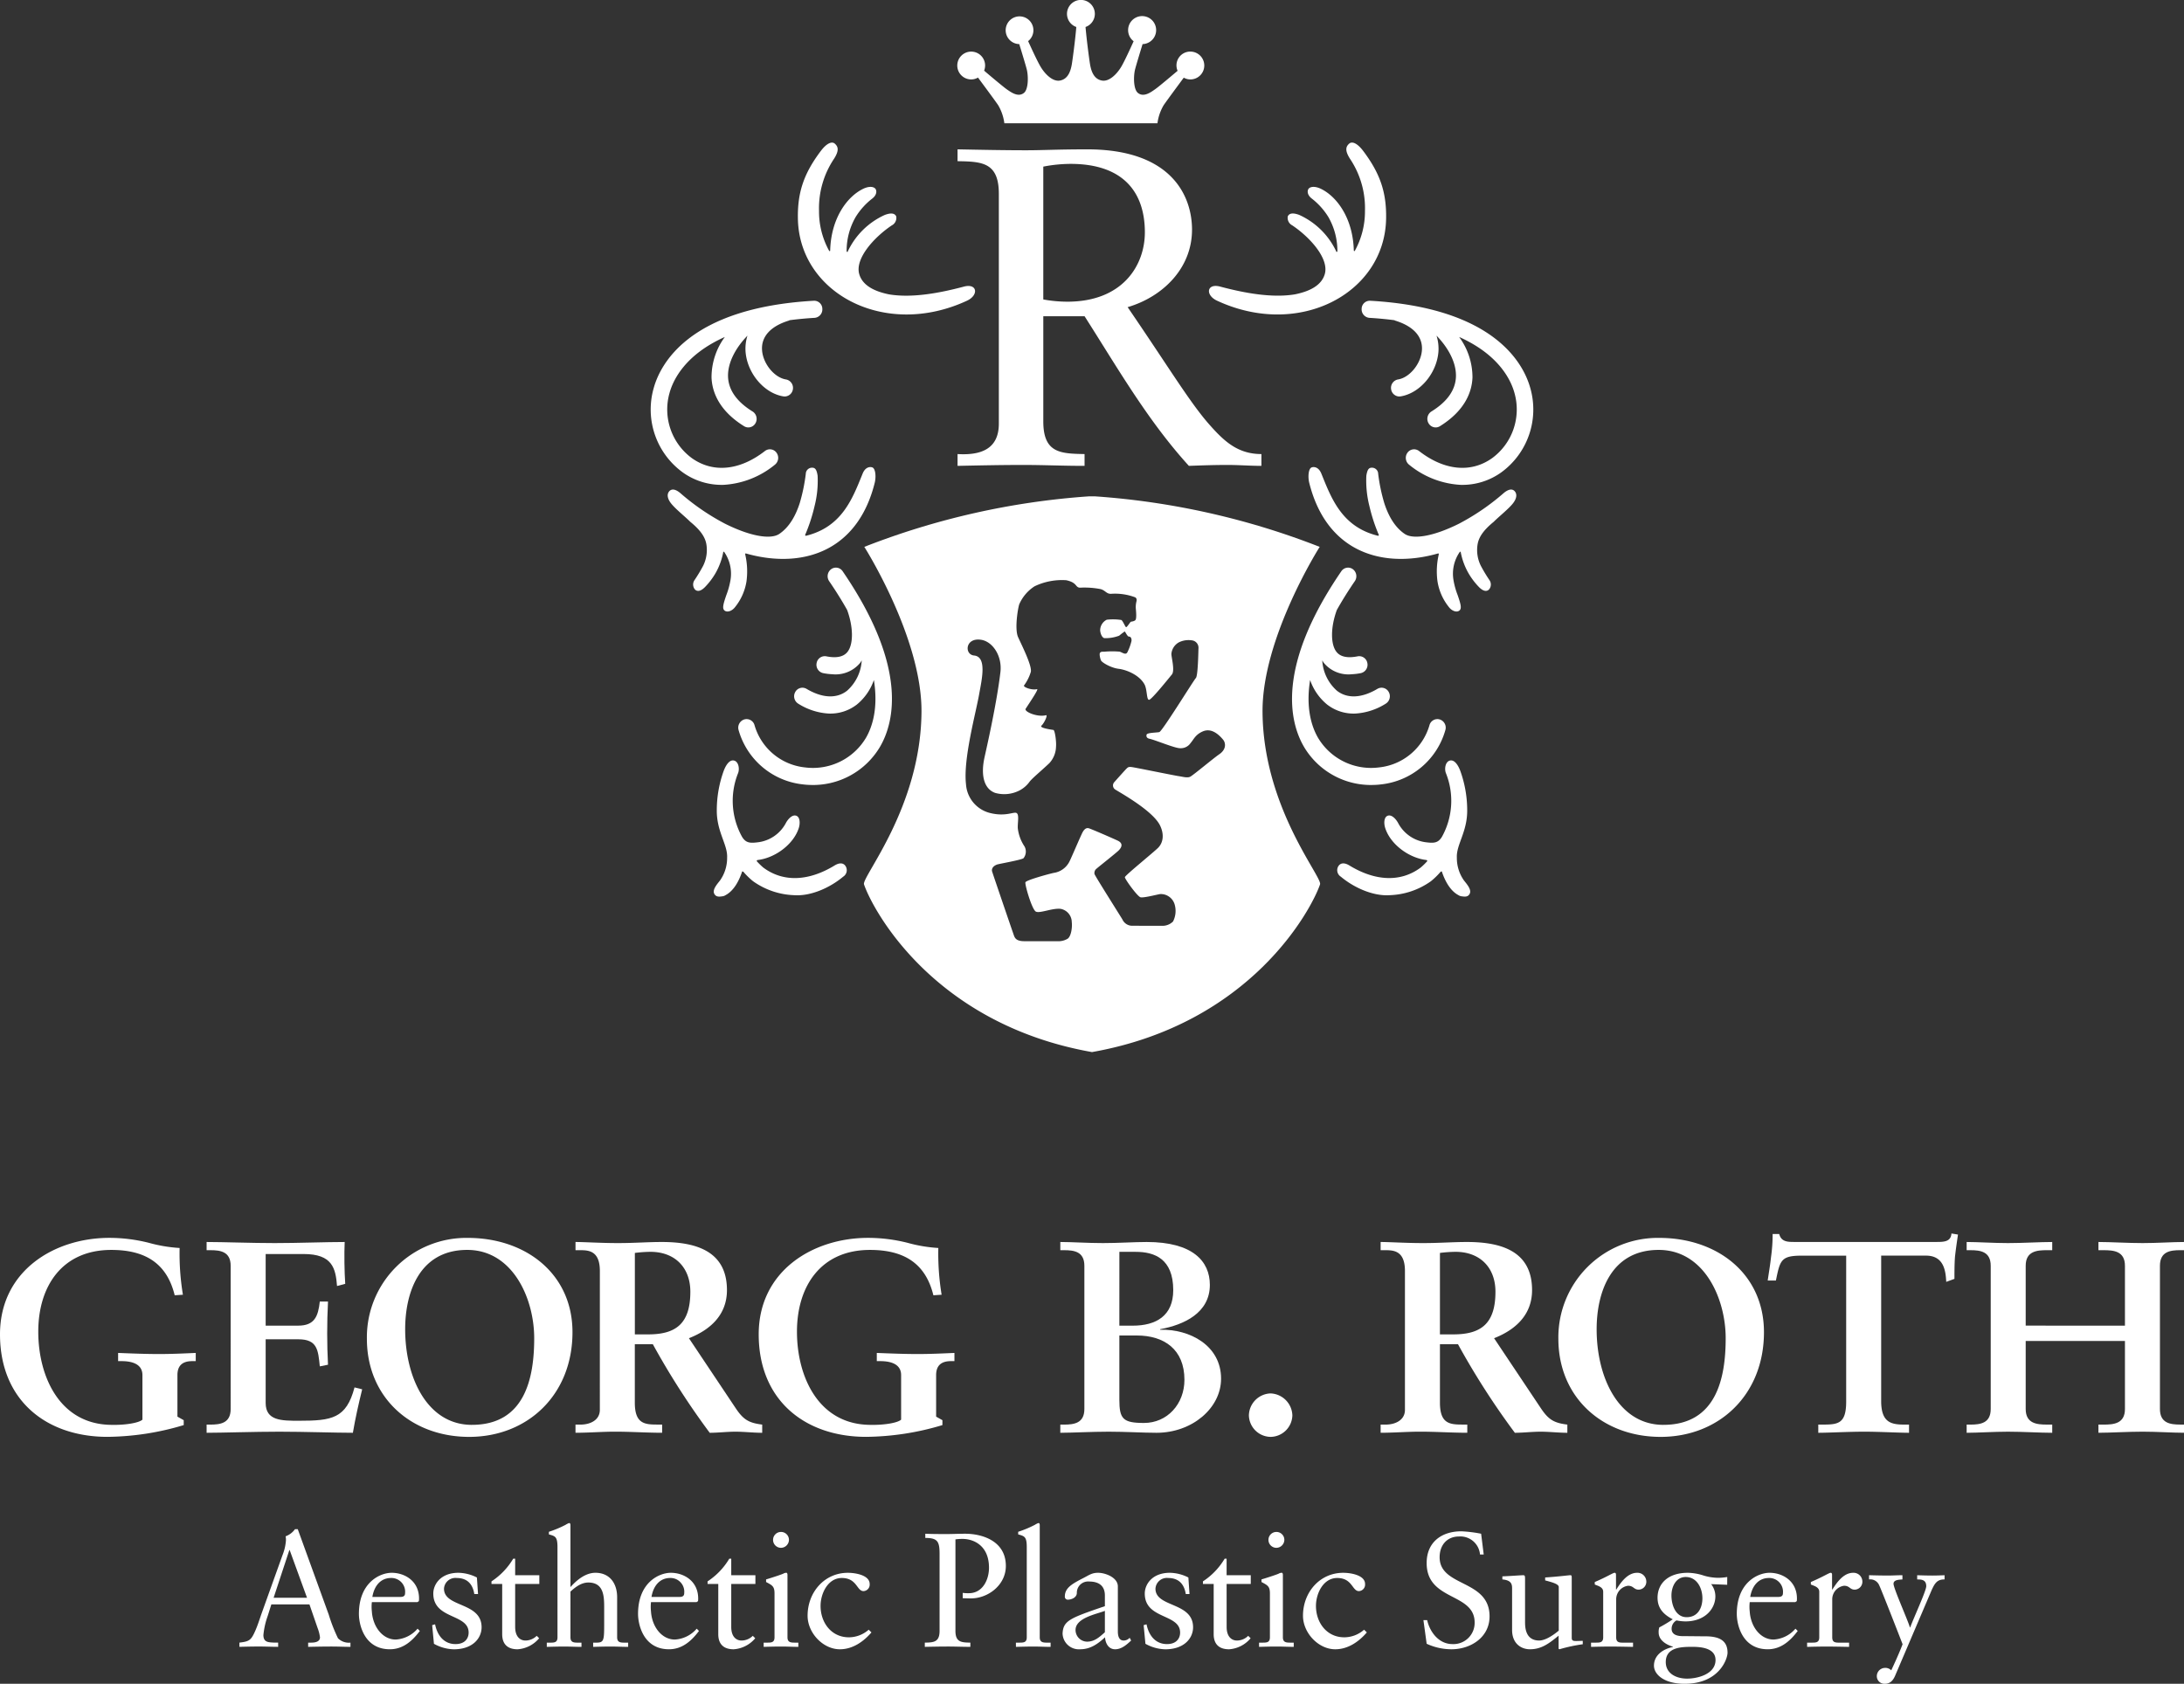 <svg xmlns="http://www.w3.org/2000/svg" width="488.23" height="376.477" viewBox="0 0 488.23 376.477"><rect x="0" y="0" width="488.23" height="376.477" fill="#333333" stroke="none"/><g id="Gruppe_41" data-name="Gruppe 41" transform="translate(-125.755 -163.241)"><g id="Gruppe_35" data-name="Gruppe 35" transform="translate(125.755 439.041)"><path id="Pfad_75" data-name="Pfad 75" d="M164.808,370.957c-1.833-7.516-7.029-10.143-14.18-10.143-10.94,0-16.317,8.068-16.317,18.274,0,10.082,4.829,20.84,16.5,20.84,2.936.061,5.989-.429,6.784-1.163V388.8c0-2.505-2.383-3.119-4.643-3.119h-.794v-1.834c3.053.122,6.111.246,9.166.246,2.748,0,5.439-.124,8.189-.246v1.834h-.794c-2.142,0-3.3.979-3.3,3.119v9.29l1.406.792v1.1a60.764,60.764,0,0,1-17.053,2.626c-13.69,0-24.016-8.189-24.016-22.917,0-14.178,12.1-21.573,24.448-21.573a36.178,36.178,0,0,1,8.8,1.1,33.164,33.164,0,0,0,6.905,1.163,56.459,56.459,0,0,0,.736,10.451Z" transform="translate(-125.755 -357.146)" fill="#fff"></path><path id="Pfad_76" data-name="Pfad 76" d="M158.276,399.6h.855c2.2,0,4.523-.307,4.523-3.484V364.087c0-3.18-2.322-3.484-4.523-3.484h-.855V358.77c3.727,0,10.084.243,15.221.243s11.488-.243,15.645-.243c-.122,2.629-.064,6.662.122,9.351l-1.833.49c-.308-3.974-1.04-7.151-7.459-7.151h-8.494v16.013h7.273c3.667,0,4.461-2.079,4.829-5.381h1.833q-.185,3.579-.182,7.151,0,3.483.182,6.969l-1.833.366c-.368-3.667-.55-6.052-4.769-6.052h-7.333v14.239c0,3.974,3.543,3.974,7.456,3.974,7.335,0,10.572-.49,12.408-7.458l1.711.43c-.8,3.238-1.53,6.476-2.078,9.717-3.911,0-10.94-.246-16.44-.246s-12.773.246-16.259.246Z" transform="translate(-112.089 -356.875)" fill="#fff"></path><path id="Pfad_77" data-name="Pfad 77" d="M206.057,358.125c13.018,0,23.408,8.067,23.408,21.085,0,14.056-10.085,23.405-23.1,23.405-12.958,0-22.86-8.8-22.86-21.94A22.232,22.232,0,0,1,206.057,358.125Zm.917,41.8c11.856,0,13.934-10.451,13.934-19.373s-4.829-19.741-14.973-19.741c-10.694,0-13.873,9.533-13.873,17.724C192.062,389.476,197.074,399.928,206.974,399.928Z" transform="translate(-101.487 -357.146)" fill="#fff"></path><path id="Pfad_78" data-name="Pfad 78" d="M221.785,365.249c0-4.462-2.447-4.646-4.343-4.646h-1.1V358.77c1.956,0,5.745.243,9.471.243,3.67,0,6.6-.243,9.839-.243,7.7,0,14.545,2.076,14.545,10.757,0,5.5-3.666,8.862-8.5,10.757l10.451,15.645c1.714,2.565,2.936,3.3,5.928,3.667v1.833c-2.018,0-3.974-.246-5.988-.246-1.9,0-3.852.246-5.745.246a171.527,171.527,0,0,1-12.714-19.8h-4.029V394.7c0,4.707,2.2,4.891,5.009,4.891h1.1v1.833c-3.481,0-7.029-.246-10.51-.246-2.934,0-5.807.246-8.861.246V399.6h1.1c2.264,0,4.343-1.041,4.343-3.3Zm7.823,14.178h2.99c6.113,0,9.415-2.322,9.415-9.534,0-5.438-3.484-8.925-8.923-8.925a29.888,29.888,0,0,0-3.481.246Z" transform="translate(-87.687 -356.875)" fill="#fff"></path><path id="Pfad_79" data-name="Pfad 79" d="M284.229,370.957c-1.834-7.516-7.029-10.143-14.181-10.143-10.94,0-16.317,8.068-16.317,18.274,0,10.082,4.829,20.84,16.5,20.84,2.937.061,5.991-.429,6.784-1.163V388.8c0-2.505-2.383-3.119-4.644-3.119h-.792v-1.834c3.053.122,6.111.246,9.166.246,2.75,0,5.441-.124,8.189-.246v1.834h-.792c-2.142,0-3.3.979-3.3,3.119v9.29l1.406.792v1.1a60.779,60.779,0,0,1-17.051,2.626c-13.69,0-24.017-8.189-24.017-22.917,0-14.178,12.1-21.573,24.448-21.573a36.169,36.169,0,0,1,8.8,1.1,33.13,33.13,0,0,0,6.907,1.163,56.565,56.565,0,0,0,.734,10.451Z" transform="translate(-75.572 -357.146)" fill="#fff"></path><path id="Pfad_80" data-name="Pfad 80" d="M292.653,399.6h.855c2.2,0,4.523-.307,4.523-3.484V364.087c0-3.18-2.322-3.484-4.523-3.484h-.855V358.77c2.691,0,6.113.243,9.534.243,3.484,0,6.965-.243,9.778-.243,10.268,0,14.117,4.278,14.117,9.6,0,6.232-5.745,8.923-11.122,9.9v.122c6.661-.183,13.63,3.543,13.63,10.937,0,6.6-6.479,12.1-14.424,12.1-3.059,0-6.907-.246-10.7-.246s-8.189.246-10.818.246Zm13.2-22.123h3c5.2,0,9.044-2.2,9.044-7.946,0-7.029-4.217-8.558-8.372-8.558h-3.667Zm0,16.561c0,4.276.794,5.194,5.5,5.194,5.2,0,9.047-4.217,9.047-9.656,0-6.783-4.523-9.9-10.635-9.9h-3.911Z" transform="translate(-55.621 -356.875)" fill="#fff"></path><path id="Pfad_81" data-name="Pfad 81" d="M327.163,392.326a4.917,4.917,0,0,1-4.827-4.826,5.016,5.016,0,0,1,4.827-4.891,5.073,5.073,0,0,1,4.891,4.891A4.933,4.933,0,0,1,327.163,392.326Z" transform="translate(-43.147 -346.858)" fill="#fff"></path><path id="Pfad_82" data-name="Pfad 82" d="M348.507,365.249c0-4.462-2.441-4.646-4.336-4.646h-1.1V358.77c1.956,0,5.745.243,9.471.243,3.67,0,6.6-.243,9.841-.243,7.7,0,14.543,2.076,14.543,10.757,0,5.5-3.666,8.862-8.494,10.757l10.451,15.645c1.713,2.565,2.934,3.3,5.928,3.667v1.833c-2.017,0-3.972-.246-5.989-.246-1.9,0-3.852.246-5.745.246a171.71,171.71,0,0,1-12.712-19.8h-4.033V394.7c0,4.707,2.2,4.891,5.012,4.891h1.1v1.833c-3.481,0-7.029-.246-10.51-.246-2.936,0-5.806.246-8.862.246V399.6h1.1c2.261,0,4.336-1.041,4.336-3.3Zm7.824,14.178h2.994c6.113,0,9.415-2.322,9.415-9.534,0-5.438-3.485-8.925-8.925-8.925a30.057,30.057,0,0,0-3.484.246Z" transform="translate(-34.434 -356.875)" fill="#fff"></path><path id="Pfad_83" data-name="Pfad 83" d="M393.6,358.125c13.018,0,23.408,8.067,23.408,21.085,0,14.056-10.085,23.405-23.1,23.405-12.96,0-22.86-8.8-22.86-21.94A22.231,22.231,0,0,1,393.6,358.125Zm.916,41.8c11.857,0,13.935-10.451,13.935-19.373s-4.829-19.741-14.973-19.741c-10.7,0-13.873,9.533-13.873,17.724C379.6,389.476,384.615,399.928,394.516,399.928Z" transform="translate(-22.677 -357.146)" fill="#fff"></path><path id="Pfad_84" data-name="Pfad 84" d="M411.518,362.387c-4.584,0-4.769,1.1-5.685,5.562H404c.244-1.711.55-3.423.736-5.2a36.721,36.721,0,0,0,.365-5.2h1.469c.487,1.836,2.014,1.774,3.666,1.774h31.535c1.649,0,3.177-.061,3.3-1.895l1.464.243c-.244,1.652-.486,3.3-.67,4.952-.122,1.65-.122,3.3-.122,4.95l-1.834.673c-.122-2.261-.427-5.867-4.525-5.867h-10.02V394.9c0,4.7,2.137,5.256,5.074,5.256h1.156v1.833c-2.382,0-6.659-.246-9.96-.246-3.666,0-7.945.246-10.328.246v-1.833h1.162c3.36,0,5.074-.307,5.074-5.136V362.387Z" transform="translate(-8.831 -357.436)" fill="#fff"></path><path id="Pfad_85" data-name="Pfad 85" d="M448.513,396.112c0,3.3,2.569,3.484,4.769,3.484h1.162v1.833c-2.69,0-6.6-.246-9.9-.246-3.117,0-6.784.246-9.23.246V399.6h.854c2.2,0,4.525-.307,4.525-3.484V364.087c0-3.18-2.322-3.484-4.525-3.484h-.854V358.77c2.446,0,6.113.243,9.23.243,3.3,0,7.211-.243,9.9-.243V360.6h-1.162c-2.2,0-4.769.183-4.769,3.484v13.386H470.7V364.087c0-3.3-2.565-3.484-4.765-3.484h-1.162V358.77c2.687,0,6.6.243,9.9.243,3.117,0,6.784-.243,9.229-.243V360.6h-.856c-2.2,0-4.523.3-4.523,3.484v32.025c0,3.177,2.322,3.484,4.523,3.484h.856v1.833c-2.444,0-6.111-.246-9.229-.246-3.3,0-7.213.246-9.9.246V399.6h1.162c2.2,0,4.765-.185,4.765-3.484V380.894H448.513Z" transform="translate(4.329 -356.875)" fill="#fff"></path></g><g id="Gruppe_36" data-name="Gruppe 36" transform="translate(179.279 503.775)"><path id="Pfad_86" data-name="Pfad 86" d="M183.406,423.08a36.634,36.634,0,0,0,2.066,5.289,3.422,3.422,0,0,0,2.789.98v.942c-1.376,0-2.789-.072-4.167-.072-1.775,0-3.515.036-5.29.072v-.942h.652c.908,0,1.994-.182,1.994-1.2a9.116,9.116,0,0,0-.543-2.1l-1.814-5.253H170.58l-.8,2.536a17.563,17.563,0,0,0-.979,4.313c0,1.7,1.2,1.63,2.464,1.7h.834v.942c-1.415,0-2.863-.072-4.276-.072-1.45,0-2.936.036-4.384.072v-.942c2.21-.254,2.609-.544,3.514-2.573.581-1.305,1.015-2.717,1.486-4.058l4.638-12.937a10.985,10.985,0,0,0,.761-3.261,3.832,3.832,0,0,0-.072-.942,4.488,4.488,0,0,0,2.1-1.595h.615Zm-12.318-3.769h7.463l-3.877-10.653H174.6Z" transform="translate(-163.442 -402.609)" fill="#fff"></path><path id="Pfad_87" data-name="Pfad 87" d="M185.146,417.405a9.142,9.142,0,0,0,0,2.1c.217,3.443,2.429,6.269,5.327,6.269a6.939,6.939,0,0,0,4.89-2.429l.507.508c-1.667,2.21-3.732,4.095-6.7,4.095-5.762,0-6.921-5.58-6.921-7.9,0-7.1,4.783-9.2,7.318-9.2,2.936,0,6.089,1.846,6.124,5.689a4.029,4.029,0,0,1-.036.652l-.328.216Zm6.412-1.16c.906,0,1.016-.47,1.016-.9a3.072,3.072,0,0,0-3.153-3.335c-2.21,0-3.732,1.632-4.165,4.238Z" transform="translate(-155.54 -399.725)" fill="#fff"></path><path id="Pfad_88" data-name="Pfad 88" d="M194.433,422.37c.47,2.392,1.919,4.42,4.565,4.42,2.137,0,2.934-1.305,2.934-2.572,0-4.276-7.9-2.9-7.9-8.733,0-2.028,1.632-4.637,5.618-4.637a9.518,9.518,0,0,1,4.13,1.051l.253,3.7H203.2c-.364-2.284-1.632-3.587-3.951-3.587a2.548,2.548,0,0,0-2.826,2.392c0,4.239,8.406,2.934,8.406,8.624,0,2.392-1.92,4.928-6.232,4.928a9.545,9.545,0,0,1-4.42-1.233l-.4-4.167Z" transform="translate(-150.693 -399.725)" fill="#fff"></path><path id="Pfad_89" data-name="Pfad 89" d="M208.409,423.883c0,2.392,1.3,3.044,2.282,3.044a3.594,3.594,0,0,0,2.536-1.052l.544.544a6.9,6.9,0,0,1-4.82,2.466c-2.319,0-3.441-1.233-3.441-3.37V414.279h-2.392V413.7a15.584,15.584,0,0,0,4.856-5.072h.435v3.7h5.4v1.956h-5.4Z" transform="translate(-146.769 -400.658)" fill="#fff"></path><path id="Pfad_90" data-name="Pfad 90" d="M214.211,408.377c0-2.355-.543-2.427-1.92-2.826v-.579a23.466,23.466,0,0,0,3.732-1.558,3.679,3.679,0,0,1,.8-.4c.217,0,.29.216.29.506v13.806c.327-.29,2.646-3.188,5.58-3.188,3.153,0,4.856,2.318,4.856,5.471v8.95c0,1.2.8,1.2,1.811,1.2h.652v.942c-1.267,0-2.537-.072-3.911-.072-1.305,0-2.609.036-3.914.072v-.942h.652c1.7,0,1.812-.4,1.812-3.95v-4.094c0-2.646-.254-5.4-3.552-5.4-1.7,0-3.153,1.267-3.985,2.028V428.56c0,1.2.8,1.2,1.812,1.2h.652v.942c-1.268,0-2.537-.072-3.84-.072s-2.609.036-3.914.072v-.942h.653c1.014,0,1.738,0,1.738-1.2Z" transform="translate(-143.113 -403.016)" fill="#fff"></path><path id="Pfad_91" data-name="Pfad 91" d="M229.083,417.405a9.138,9.138,0,0,0,0,2.1c.217,3.443,2.429,6.269,5.327,6.269a6.939,6.939,0,0,0,4.89-2.429l.508.508c-1.667,2.21-3.732,4.095-6.7,4.095-5.762,0-6.921-5.58-6.921-7.9,0-7.1,4.783-9.2,7.318-9.2,2.937,0,6.088,1.846,6.125,5.689a3.878,3.878,0,0,1-.037.652l-.327.216Zm6.414-1.16c.9,0,1.015-.47,1.015-.9a3.072,3.072,0,0,0-3.153-3.335c-2.211,0-3.732,1.632-4.167,4.238Z" transform="translate(-137.076 -399.725)" fill="#fff"></path><path id="Pfad_92" data-name="Pfad 92" d="M242.422,423.883c0,2.392,1.3,3.044,2.281,3.044a3.589,3.589,0,0,0,2.536-1.052l.544.544a6.892,6.892,0,0,1-4.819,2.466c-2.319,0-3.441-1.233-3.441-3.37V414.279H237.13V413.7a15.584,15.584,0,0,0,4.856-5.072h.436v3.7h5.4v1.956h-5.4Z" transform="translate(-132.477 -400.658)" fill="#fff"></path><path id="Pfad_93" data-name="Pfad 93" d="M245.958,429.167h.689c1.016,0,1.738,0,1.738-1.2v-9.819c0-1.595-.543-1.811-1.883-2.537v-.579c1.7-.508,3.732-1.2,3.877-1.305a1.273,1.273,0,0,1,.653-.18c.18,0,.251.216.251.507v13.914c0,1.2.8,1.2,1.814,1.2h.615v.942c-1.233,0-2.5-.072-3.8-.072s-2.609.036-3.951.072Zm3.877-21.2a1.775,1.775,0,1,1,0-3.551,1.772,1.772,0,0,1,1.777,1.74A1.81,1.81,0,0,1,249.835,407.969Z" transform="translate(-128.767 -402.427)" fill="#fff"></path><path id="Pfad_94" data-name="Pfad 94" d="M267.149,424.181c-1.775,2.065-4.2,3.769-7.064,3.769-3.769,0-7.212-3.66-7.212-7.5,0-5.253,3.769-9.6,8.987-9.6,1.846,0,4.891.579,4.891,2.5a1.454,1.454,0,0,1-1.378,1.595c-1.521,0-1.449-2.934-4.854-2.934-3.116,0-4.746,3.478-4.746,6.233,0,3.731,2.39,7.029,6.34,7.029a6.72,6.72,0,0,0,4.421-1.7Z" transform="translate(-125.861 -399.725)" fill="#fff"></path><path id="Pfad_95" data-name="Pfad 95" d="M271.43,404.7c1.629.072,3.261.072,4.89.072,1.233,0,2.5-.072,4.022-.072,3.732,0,9.1,1.558,9.1,7.209,0,4.278-3.987,7.249-7.791,7.249-.726,0-1.305-.035-1.849-.035v-1.2a8.8,8.8,0,0,0,1.378.072c3.117,0,4.494-3.08,4.494-5.689,0-5.038-3.514-6.449-5.907-6.449a10.317,10.317,0,0,0-1.594.108V426.44c0,2.537,1.378,2.572,3.333,2.609v.942c-1.775,0-3.333-.072-4.928-.072-1.74,0-3.441.036-5.253.072v-.942c1.92-.037,3.3-.072,3.3-2.609V409.191c0-2.789-.472-3.551-3.188-3.551Z" transform="translate(-118.109 -402.309)" fill="#fff"></path><path id="Pfad_96" data-name="Pfad 96" d="M285.662,429.756h.687c1.015,0,1.74,0,1.74-1.2V408.377c0-2.355-.544-2.427-1.92-2.826v-.579a23.41,23.41,0,0,0,3.732-1.558,3.715,3.715,0,0,1,.8-.4c.219,0,.291.216.291.506V428.56c0,1.2.8,1.2,1.812,1.2h.616v.942c-1.234,0-2.5-.072-3.8-.072s-2.609.036-3.95.072Z" transform="translate(-112.082 -403.016)" fill="#fff"></path><path id="Pfad_97" data-name="Pfad 97" d="M308.336,425.993c-1.013.943-2.136,1.957-3.587,1.957-1.484,0-2.174-1.378-2.247-2.681-1.7,1.558-3.332,2.681-5.579,2.681a3.647,3.647,0,0,1-3.914-3.515c.146-2.9,1.632-3.443,9.457-6.123v-2.392c0-2.031-1.194-3.117-3.514-3.117a2.515,2.515,0,0,0-2.755,2.538c0,1.014-1.159,1.52-2.028,1.52a.652.652,0,0,1-.652-.724c0-1.919,1.63-2.826,4.165-4.13,1.27-.652,1.885-1.159,3.262-1.159,1.629,0,4.42,1.051,4.42,3.042v10.038c0,1.486.507,2.065,1.3,2.065a1.8,1.8,0,0,0,1.342-.616Zm-5.87-6.631c-1.848.726-6.559,1.558-6.559,4.276a2.613,2.613,0,0,0,2.573,2.608c1.7,0,2.791-1.05,3.985-2.1Z" transform="translate(-108.995 -399.725)" fill="#fff"></path><path id="Pfad_98" data-name="Pfad 98" d="M306.42,422.37c.471,2.392,1.919,4.42,4.565,4.42,2.139,0,2.936-1.305,2.936-2.572,0-4.276-7.9-2.9-7.9-8.733,0-2.028,1.632-4.637,5.617-4.637a9.519,9.519,0,0,1,4.131,1.051l.254,3.7h-.835c-.361-2.284-1.63-3.587-3.95-3.587a2.549,2.549,0,0,0-2.826,2.392c0,4.239,8.408,2.934,8.408,8.624,0,2.392-1.92,4.928-6.233,4.928a9.539,9.539,0,0,1-4.418-1.233l-.4-4.167Z" transform="translate(-103.633 -399.725)" fill="#fff"></path><path id="Pfad_99" data-name="Pfad 99" d="M320.4,423.883c0,2.392,1.3,3.044,2.282,3.044a3.6,3.6,0,0,0,2.537-1.052l.543.544a6.892,6.892,0,0,1-4.817,2.466c-2.319,0-3.443-1.233-3.443-3.37V414.279H315.1V413.7a15.543,15.543,0,0,0,4.857-5.072h.436v3.7h5.4v1.956h-5.4Z" transform="translate(-99.71 -400.658)" fill="#fff"></path><path id="Pfad_100" data-name="Pfad 100" d="M323.935,429.167h.689c1.015,0,1.738,0,1.738-1.2v-9.819c0-1.595-.543-1.811-1.883-2.537v-.579c1.7-.508,3.731-1.2,3.876-1.305a1.281,1.281,0,0,1,.655-.18c.18,0,.251.216.251.507v13.914c0,1.2.8,1.2,1.812,1.2h.615v.942c-1.231,0-2.5-.072-3.8-.072s-2.61.036-3.951.072Zm3.876-21.2a1.775,1.775,0,1,1,0-3.551,1.773,1.773,0,0,1,1.778,1.74A1.811,1.811,0,0,1,327.811,407.969Z" transform="translate(-95.999 -402.427)" fill="#fff"></path><path id="Pfad_101" data-name="Pfad 101" d="M345.123,424.181c-1.775,2.065-4.2,3.769-7.064,3.769-3.768,0-7.209-3.66-7.209-7.5,0-5.253,3.766-9.6,8.984-9.6,1.849,0,4.893.579,4.893,2.5a1.455,1.455,0,0,1-1.379,1.595c-1.52,0-1.447-2.934-4.854-2.934-3.115,0-4.745,3.478-4.745,6.233,0,3.731,2.39,7.029,6.34,7.029a6.717,6.717,0,0,0,4.42-1.7Z" transform="translate(-93.093 -399.725)" fill="#fff"></path><path id="Pfad_102" data-name="Pfad 102" d="M349.807,424.172h.834c.616,2.718,2.644,5.363,5.651,5.363a4.742,4.742,0,0,0,4.965-4.819c0-6.739-10.727-4.746-10.727-13.3,0-4.674,3.335-7.1,7.756-7.1a30.08,30.08,0,0,1,4.42.544l.579,4.638h-.832a4.4,4.4,0,0,0-4.674-4.022c-2.755,0-4.35,1.993-4.35,4.637,0,6.74,11.163,4.893,11.163,13.227,0,4.709-4.242,7.355-8.516,7.355a13.3,13.3,0,0,1-5.546-1.233Z" transform="translate(-85.127 -402.47)" fill="#fff"></path><path id="Pfad_103" data-name="Pfad 103" d="M377.741,425.253c0,.652.4.687,1.015.687.436,0,.98-.036,1.449-.036v.761a36.835,36.835,0,0,0-5.218,1.123l-.18-.109v-2.936c-2.174,1.775-3.842,3.045-6.414,3.045-1.956,0-3.985-1.27-3.985-4.312V414.2c0-.942-.145-1.848-2.176-2.028v-.69c1.307-.036,4.205-.253,4.674-.253.4,0,.4.253.4,1.052v9.348c0,1.086,0,4.2,3.153,4.2,1.233,0,2.86-.942,4.383-2.211v-9.746c0-.726-1.738-1.123-3.042-1.486v-.652c3.259-.217,5.289-.508,5.652-.508.288,0,.288.253.288.653Z" transform="translate(-79.906 -399.564)" fill="#fff"></path><path id="Pfad_104" data-name="Pfad 104" d="M376.191,426.465h.977c1.015,0,1.738,0,1.738-1.2V415.086c0-1.123-1.339-1.339-1.883-1.629v-.544c2.647-1.123,4.094-2.065,4.423-2.065.216,0,.324.108.324.472v3.261h.075c.9-1.414,2.427-3.732,4.637-3.732a1.976,1.976,0,0,1,2.065,1.919,1.759,1.759,0,0,1-1.7,1.849c-1.123,0-1.123-.869-2.39-.869a3.06,3.06,0,0,0-2.647,3.007v8.516c0,1.2.727,1.2,1.74,1.2h2.031v.942c-1.993-.037-3.515-.072-5.073-.072-1.484,0-3.008.036-4.312.072Z" transform="translate(-74.04 -399.725)" fill="#fff"></path><path id="Pfad_105" data-name="Pfad 105" d="M402.467,413.528l-3.586-.145a4.456,4.456,0,0,1,.943,2.754c0,2.646-2.211,5.581-6.7,5.581a10.711,10.711,0,0,1-1.991-.219,2.117,2.117,0,0,0-1.088,1.848c0,.544.145,1.667,2.535,1.667,1.775,0,3.553.037,5,.037,3.115,0,4.965.942,4.965,3.66,0,1.412-1.886,6.956-9.6,6.956-4.6,0-6.848-2.1-6.848-4.058,0-2.319,2.03-3.734,4.241-4.168v-.072c-1.522-.433-3.19-1.486-3.19-3.151a3.1,3.1,0,0,1,.145-1.16,29.136,29.136,0,0,0,3.007-1.811c-2.028-1.051-3.4-2.427-3.4-4.82,0-3.151,2.319-5.579,6.774-5.579a12.237,12.237,0,0,1,3.19.507,11.6,11.6,0,0,0,3.515.616,12.267,12.267,0,0,0,2.1-.182Zm-7.717,13.878c-2.355,0-6.013,0-6.013,3.406,0,2.5,2.247,3.7,4.782,3.7,2.211,0,6.341-.943,6.341-4.168C399.859,427.7,396.669,427.406,394.749,427.406Zm-1.558-15.617c-2.208,0-3.187,2.21-3.187,4.131,0,2.1.906,4.854,3.406,4.854,2.463,0,3.515-2.03,3.515-4.238S395.729,411.79,393.191,411.79Z" transform="translate(-69.88 -399.725)" fill="#fff"></path><path id="Pfad_106" data-name="Pfad 106" d="M402.028,417.405a9.138,9.138,0,0,0,0,2.1c.219,3.443,2.43,6.269,5.329,6.269a6.939,6.939,0,0,0,4.89-2.429l.508.508c-1.667,2.21-3.734,4.095-6.7,4.095-5.762,0-6.921-5.58-6.921-7.9,0-7.1,4.785-9.2,7.32-9.2,2.936,0,6.089,1.846,6.125,5.689a3.878,3.878,0,0,1-.037.652l-.327.216Zm6.412-1.16c.908,0,1.015-.47,1.015-.9a3.071,3.071,0,0,0-3.15-3.335c-2.211,0-3.734,1.632-4.167,4.238Z" transform="translate(-64.401 -399.725)" fill="#fff"></path><path id="Pfad_107" data-name="Pfad 107" d="M410.2,426.465h.977c1.014,0,1.738,0,1.738-1.2V415.086c0-1.123-1.339-1.339-1.883-1.629v-.544c2.646-1.123,4.094-2.065,4.421-2.065.217,0,.325.108.325.472v3.261h.075c.9-1.414,2.427-3.732,4.637-3.732a1.975,1.975,0,0,1,2.064,1.919,1.757,1.757,0,0,1-1.7,1.849c-1.123,0-1.123-.869-2.392-.869a3.06,3.06,0,0,0-2.646,3.007v8.516c0,1.2.727,1.2,1.74,1.2h2.029v.942c-1.991-.037-3.514-.072-5.073-.072-1.484,0-3.007.036-4.31.072Z" transform="translate(-59.747 -399.725)" fill="#fff"></path><path id="Pfad_108" data-name="Pfad 108" d="M419.949,411.23c1.415.037,2.791.072,4.205.072,1.085,0,2.172-.072,3.259-.072v.943c-.687.071-1.991.036-1.991.977,0,1.015,3.259,8.261,3.658,9.747h.072c.763-2.1,3.586-8.188,3.586-9.2,0-1.521-1.159-1.521-2.028-1.521v-.943c1.123.037,2.284.072,3.407.072.9,0,1.811-.036,2.716-.072v.943c-1.7-.037-2.208.942-2.86,2.318l-8.19,19.2c-.544,1.268-1.268,1.812-2.319,1.812a1.7,1.7,0,0,1-1.775-1.738,1.854,1.854,0,0,1,1.738-1.814,1.833,1.833,0,0,1,1.487.544c1.775-3.768,2.535-5.833,2.535-5.833,0-.037-4.782-12.32-5.216-13.153a2.161,2.161,0,0,0-2.284-1.341Z" transform="translate(-55.652 -399.564)" fill="#fff"></path></g><g id="Gruppe_40" data-name="Gruppe 40" transform="translate(271.237 163.241)"><g id="Gruppe_37" data-name="Gruppe 37" transform="translate(47.641)"><path id="Pfad_109" data-name="Pfad 109" d="M295.646,224.071v23.506c0,7.105,3.852,7.2,9.224,7.307v2.639c-4.861,0-9.224-.206-13.685-.206-4.866,0-9.639.1-14.708.206v-2.639c5.069.3,9.23-1.014,9.23-6.792v-51.4c0-7.093-3.85-7.2-9.23-7.293v-2.646c5.581.109,10.449.206,15.411.206,3.551,0,7.1-.206,13.586-.206,19.156,0,23.419,10.745,23.419,17.949,0,8.615-6.49,15-14.393,17.335,9.223,13.476,14.079,21.6,18.452,26.456,3.245,3.653,6.277,6.39,11.454,6.39v2.639c-2.538,0-5.067-.206-7.6-.206-2.839,0-5.779.1-8.615.206-9.23-10.146-16.013-22.008-23.317-33.452ZM301.724,190a32.684,32.684,0,0,0-6.079.614v29.7a30.271,30.271,0,0,0,5.37.5c12.467,0,17.335-8.209,17.335-15.51C318.351,196.493,313.684,190,301.724,190Z" transform="translate(-255.541 -153.36)" fill="#fff"></path><path id="Pfad_110" data-name="Pfad 110" d="M328.544,174.775a3.077,3.077,0,0,0-2.857,4.3c-1.071.89-4.214,3.569-5.049,4.137-.971.685-2.565,1.846-3.835.794-1.025-.845-1-3.859-.6-5.339.294-1.116,1.217-4.143,1.653-5.562a3.133,3.133,0,1,0-2-.641c-.655,1.446-2.051,4.526-2.806,5.772-1.048,1.71-2.72,3.291-4.261,3.019-1.643-.283-2.369-1.743-2.69-3.712-.189-1.206-.73-5.2-.994-8.266a3.114,3.114,0,1,0-2.064,0c-.256,3.071-.8,7.06-.99,8.266-.324,1.97-1.054,3.43-2.686,3.712-1.535.271-3.221-1.309-4.258-3.019-.77-1.258-2.176-4.359-2.835-5.8a3.1,3.1,0,1,0-1.983.665c.439,1.419,1.359,4.445,1.653,5.562.4,1.48.432,4.494-.591,5.339-1.288,1.052-2.865-.109-3.856-.794-.811-.574-4.053-3.3-5.06-4.17a3.32,3.32,0,0,0,.219-1.16A3.11,3.11,0,1,0,279.547,181a3.006,3.006,0,0,0,1.518-.413c.848,1.15,3.61,4.86,4.518,6.184a10.7,10.7,0,0,1,1.375,4.033h34.223a10.658,10.658,0,0,1,1.382-4.033c.9-1.309,3.639-4.989,4.5-6.164a3,3,0,0,0,1.476.393,3.111,3.111,0,1,0,0-6.222Z" transform="translate(-255.558 -163.241)" fill="#fff"></path><path id="Pfad_111" data-name="Pfad 111" d="M350.851,289.538c-.1-16.588,12.776-36.859,12.776-36.859a169.668,169.668,0,0,0-50.105-11.288c-.22-.014-1.388-.014-1.6,0a169.525,169.525,0,0,0-50.091,11.288s12.873,20.271,12.781,36.859c-.129,21.383-13.418,36.951-12.853,38.6,1.929,5.655,15.445,31.153,50.826,37.474a.5.5,0,0,0,.151.026.445.445,0,0,0,.136-.026c35.385-6.321,48.9-31.819,50.837-37.474C364.266,326.489,350.969,310.921,350.851,289.538Zm-9.682,9.52c-1.271.865-5.488,4.408-6.4,4.964-.632.393-1.639.07-2.677-.084s-9.379-1.859-10.263-1.99c-.936-.16-1.068,0-1.437.369-.3.3-2.221,2.44-2.733,3.028a1.085,1.085,0,0,0,.193,1.541c.645.466,8.423,4.667,10.085,8.081,1.013,2.091.649,3.886-.4,4.964-.936.967-7.422,6.2-7.458,6.6s2.791,4.3,3.481,4.491,3.634-.594,4.415-.716a3.227,3.227,0,0,1,3.274,2.491,5.168,5.168,0,0,1-.408,3.647,3.352,3.352,0,0,1-2.5.961c-.69,0-5.8-.013-6.492-.013a2.4,2.4,0,0,1-2.318-1.4c-.467-.788-6.111-9.7-6.242-10.157a1.221,1.221,0,0,1,.483-1.227c.356-.335,4.442-3.551,4.964-4.1.91-.956.713-1.686-.254-2.143-1.707-.794-6.089-2.679-6.5-2.775s-.865.024-1.342.871c-.378.679-2.5,5.674-2.911,6.488a4.686,4.686,0,0,1-3.575,2.627c-1.1.239-6.141,1.612-6.309,2.1s1.45,6.091,2.333,6.55,3.653-.819,5.537-.614a3.047,3.047,0,0,1,2.491,2.963c.139,1.1-.116,3.15-.912,3.71a4.032,4.032,0,0,1-2.358.562h-7.29c-1.606.007-2.085-.523-2.333-1.18-.172-.444-4.834-14.089-4.928-14.452-.135-.554.213-1.18,1.118-1.508.425-.156,5.532-1.047,5.911-1.415a2.385,2.385,0,0,0,.233-2.627,9.19,9.19,0,0,1-1.51-4.116c-.045-1.292.345-2.946-.249-3.345s-2.368.845-5.857,0a7.1,7.1,0,0,1-5.471-6.468c-.649-5.652,2.2-15.871,2.963-20.233.53-3.015,1.805-8.261-1.156-8.533-2.216-.22-1.993-4.028,1.527-3.524,2.608.368,4.8,3.614,4.357,7.273-.848,7.151-3.092,16.911-3.563,19.086-.79,3.615-.283,6.891,2.363,7.874a7.456,7.456,0,0,0,5.508-.557,6.451,6.451,0,0,0,2.275-2.02c.862-.98,2.353-2.174,4.352-4.055a5.642,5.642,0,0,0,1.5-3.728c.1-1.1-.251-3.666-.588-3.705-.335-.058-3.2-.433-2.677-.949.666-.619,1.484-2.466,1.018-2.342-1.941.49-4.958-.808-4.539-1.454,1.261-1.916,2.973-4.478,2.535-4.376-1.216.285-3.143-.472-2.9-.832a9.9,9.9,0,0,0,1.515-3.025c.315-1.389-2.115-6.133-2.855-7.8-.787-1.782-.058-6.319.271-7.326a9.13,9.13,0,0,1,3.42-4.015,14.17,14.17,0,0,1,7.068-1.361c2.778.587,1.859,1.839,3.454,1.652a19.018,19.018,0,0,1,4.239.335c1.129.31,1.311,1.136,2.434,1.047a12.745,12.745,0,0,1,5.29.787s.477.193.3.9a5.32,5.32,0,0,0-.152,1.588c.088.872.2,2.331-.108,2.622s-.831.3-.994.354c-.139.053-.835,1.214-1.059,1.214-.2,0-.768-1.555-1.116-1.615a12.368,12.368,0,0,0-3.221-.05,2.672,2.672,0,0,0-1.464,2.218c-.04.408.229,1.7.92,1.9a8.629,8.629,0,0,0,3.323-.547,15.39,15.39,0,0,1,1.236-.943c.119,0,.6,1.155.943,1.142.551-.006.66.71.551,1.092a11.736,11.736,0,0,1-.9,2.431c-.375.659-1.091.047-1.69-.148a18.809,18.809,0,0,0-3.37,0c-.638,0-.844,0-1.044.246s0,1.194.2,1.683c.206.5,2.264,1.7,3.95,1.9s4.612,1.344,5.779,3.467c.648,1.182.435,3.509,1.04,3.465.588-.058,4.406-4.833,5.086-5.652.739-.9-.153-3.971-.1-4.668a3.28,3.28,0,0,1,1.679-2.535,4.9,4.9,0,0,1,2.982-.426,1.659,1.659,0,0,1,1.389,1.768c-.034.71-.1,6.151-.592,6.654s-7.521,11.927-8.165,12.076-2.758.109-2.849.594c-.062.3-.068.761.706.91,1.065.213,5.61,2.1,6.762,2.1a2.637,2.637,0,0,0,2.359-1.135c.736-.852,1.078-1.886,2.7-2.6,1.782-.805,3.382.389,4.563,1.8C342.577,296.412,342.888,297.883,341.169,299.058Z" transform="translate(-261.736 -130.405)" fill="#fff"></path></g><g id="Gruppe_38" data-name="Gruppe 38" transform="translate(124.772 31.88)"><path id="Pfad_112" data-name="Pfad 112" d="M377.818,230.227c-1.444-5.368-7.835-18.033-35.788-19.633a1.822,1.822,0,0,0-1.946,1.8,1.9,1.9,0,0,0,1.743,2.02c1.991.116,3.82.3,5.577.523.057.02.1.071.163.091,4.062,1.24,6.189,3.57,5.995,6.577-.19,3.034-2.742,6.171-5.344,6.581a1.913,1.913,0,0,0-1.547,2.183,1.88,1.88,0,0,0,1.774,1.626c.111,0,.222-.013.332-.018,4.36-.7,8.162-5.228,8.482-10.115a9.664,9.664,0,0,0-.435-3.465c2.485,2.549,4.467,5.938,4.339,9.216-.121,2.963-1.966,5.57-5.489,7.74a1.955,1.955,0,0,0-.635,2.626,1.838,1.838,0,0,0,1.538.936,1.813,1.813,0,0,0,1-.271c5.8-3.595,7.164-7.9,7.284-10.875a15.222,15.222,0,0,0-2.982-9.081c8.859,3.962,11.575,9.585,12.381,12.566a13.5,13.5,0,0,1-5.033,14.547c-4.734,3.349-10.679,2.762-16.313-1.615a1.81,1.81,0,0,0-2.588.388,1.958,1.958,0,0,0,.371,2.679,19.833,19.833,0,0,0,11.477,4.5,14.915,14.915,0,0,0,9.139-2.8A17.387,17.387,0,0,0,377.818,230.227Z" transform="translate(-305.945 -175.227)" fill="#fff"></path><path id="Pfad_113" data-name="Pfad 113" d="M362.181,286.559a1.835,1.835,0,0,0-2.321,1.246,13.155,13.155,0,0,1-11.3,9.469A13.792,13.792,0,0,1,334.9,290.58c-1.4-2.454-2.728-6.615-1.728-12.85a12.194,12.194,0,0,0,3.795,5.479,9.636,9.636,0,0,0,6.363,2.02,14.316,14.316,0,0,0,6.735-2.2,1.944,1.944,0,0,0,.682-2.613,1.816,1.816,0,0,0-2.524-.71c-3.5,2.085-6.718,2.24-9.037.439a9.774,9.774,0,0,1-3.3-6.8,5.92,5.92,0,0,0,.365.574,7.13,7.13,0,0,0,6.184,2.525,13.691,13.691,0,0,0,2.068-.251,1.908,1.908,0,0,0,1.467-2.24,1.852,1.852,0,0,0-2.164-1.518c-2.255.446-3.837.124-4.718-.967-1.38-1.711-1.348-5.557.058-9.4,1.148-2.041,2.468-4.177,4.025-6.448a1.961,1.961,0,0,0-.443-2.664,1.812,1.812,0,0,0-2.578.456c-14.6,21.325-11.548,33.665-8.43,39.119a17.376,17.376,0,0,0,15.834,8.655c.477-.013.95-.051,1.434-.111a16.811,16.811,0,0,0,14.407-12.107A1.925,1.925,0,0,0,362.181,286.559Z" transform="translate(-310.551 -157.569)" fill="#fff"></path><path id="Pfad_114" data-name="Pfad 114" d="M365.3,294.089a26.013,26.013,0,0,0-1.585-8.908c-.567-1.439-1.395-2.466-2.342-2.176s-1.2,1.8-.841,2.769a16.571,16.571,0,0,1-.895,14.289c-.832,1.331-1.733,1.414-3.383,1.213a8.172,8.172,0,0,1-6.37-4.278c-.479-.923-1.513-2.065-2.426-1.646-.783.362-.805,1.684-.5,2.672,1.128,3.634,5.248,6.746,9.236,7.2.189.018.045.18.231.193a15.206,15.206,0,0,1-1.511,1.484c-4.6,3.44-10.348,2.968-15.97-.471-.858-.523-1.843-.721-2.417.129a1.705,1.705,0,0,0,.513,2.382c2.988,2.51,7.3,4.407,10.965,4.144a16.824,16.824,0,0,0,9.182-3.117,16.555,16.555,0,0,0,2.184-2.13c.04-.045.206-.033.249-.078.626,1.916,1.791,4.3,3.712,5.312a1.665,1.665,0,0,0,.832.277c.622.092,1.325.156,1.7-.587.46-.916-.643-2.149-1.29-2.97a8.7,8.7,0,0,1-1.586-5.117C362.843,301.788,365.338,298.935,365.3,294.089Z" transform="translate(-307.564 -144.814)" fill="#fff"></path><path id="Pfad_115" data-name="Pfad 115" d="M355.652,202.719c.105-5.8-1.267-10.038-5.1-15.135-1.322-1.762-2.491-2.227-3.13-1.679-.858.73-.944,1.639.122,3.349a19.817,19.817,0,0,1,3.384,11.688,18.235,18.235,0,0,1-2.324,9.05c-.014-.124-.163-.02-.169-.136-.187-7.31-3.82-12.1-7.326-13.817-1.572-.761-2.613-.425-2.865.1-.267.541-.111,1.375.812,2.078a15.539,15.539,0,0,1,3.678,4.093,15.208,15.208,0,0,1,2.028,7.7c-.007.116-.175.072-.175.189a16.79,16.79,0,0,0-8.339-8.332c-1.657-.626-2.324-.253-2.576.322a1.884,1.884,0,0,0,1,2.007c4.026,2.706,8.259,7.45,7.274,10.889-.673,2.349-3.022,3.795-6.648,4.53-5.059.858-11.2-.251-16.747-1.73-1.429-.381-2.267.033-2.458.71-.206.736.362,1.794,1.774,2.447C336.259,229.58,355.351,219.352,355.652,202.719Z" transform="translate(-316.045 -185.688)" fill="#fff"></path><path id="Pfad_116" data-name="Pfad 116" d="M377.388,244.932c.912-1.142.949-2.078.5-2.671-.5-.658-1.362-.658-2.534.322a51.572,51.572,0,0,1-9.969,6.836c-5.854,2.93-10.314,3.556-12.159,2.3-2.329-1.576-3.711-4.235-4.565-6.88a39.445,39.445,0,0,1-1.366-6.559,1.388,1.388,0,0,0-1.4-1.368c-.639,0-1.018.31-1.247,1.8a23.067,23.067,0,0,0,.682,6.763,38.007,38.007,0,0,0,2.116,6.479c.043.111-.161.1-.115.2-8.165-1.963-10.5-8.4-12.742-13.93-.55-1.342-1.486-1.592-2.135-1.388-.756.232-.9,2.106-.568,3.46,1.807,7.229,5.472,11.882,10.084,14.464,5.442,3.041,12.207,3.2,18.8,1.3-.009.048.088.145.082.189a16.658,16.658,0,0,0-.3,6.06,12.194,12.194,0,0,0,2.536,5.745c.689.923,1.812,1.3,2.395.768.5-.459.31-1.324-.439-3.467a16.946,16.946,0,0,1-.908-3.285,8.514,8.514,0,0,1,1.4-6.324c.045-.072.148,0,.192-.072a15.069,15.069,0,0,0,1.738,4.8,15.856,15.856,0,0,0,2.386,3.15c.923.929,1.686,1.025,2.2.541a1.715,1.715,0,0,0,.146-2.076,34.024,34.024,0,0,1-1.939-3.215,7.878,7.878,0,0,1-.709-5c.342-1.686,1.517-3.177,3.575-4.867C374.22,247.9,376.387,246.178,377.388,244.932Z" transform="translate(-309.459 -164.22)" fill="#fff"></path></g><g id="Gruppe_39" data-name="Gruppe 39" transform="translate(0 31.88)"><path id="Pfad_117" data-name="Pfad 117" d="M228.813,230.227c1.444-5.368,7.828-18.033,35.784-19.633a1.821,1.821,0,0,1,1.944,1.8,1.888,1.888,0,0,1-1.741,2.02c-1.988.116-3.822.3-5.577.523-.058.02-.1.071-.159.091-4.068,1.24-6.2,3.57-6,6.577.19,3.034,2.744,6.171,5.346,6.581a1.917,1.917,0,0,1,1.551,2.183,1.884,1.884,0,0,1-1.775,1.626c-.109,0-.226-.013-.335-.018-4.356-.7-8.162-5.228-8.482-10.115a9.722,9.722,0,0,1,.433-3.465c-2.484,2.549-4.465,5.938-4.339,9.216.121,2.963,1.966,5.57,5.489,7.74a1.958,1.958,0,0,1,.638,2.626,1.838,1.838,0,0,1-1.538.936,1.818,1.818,0,0,1-1-.271c-5.8-3.595-7.165-7.9-7.281-10.875a15.207,15.207,0,0,1,2.977-9.081c-8.857,3.962-11.572,9.585-12.379,12.566A13.5,13.5,0,0,0,237.4,245.8c4.734,3.349,10.68,2.762,16.313-1.615a1.809,1.809,0,0,1,2.586.388,1.949,1.949,0,0,1-.369,2.679,19.829,19.829,0,0,1-11.475,4.5,14.915,14.915,0,0,1-9.139-2.8A17.378,17.378,0,0,1,228.813,230.227Z" transform="translate(-228.191 -175.227)" fill="#fff"></path><path id="Pfad_118" data-name="Pfad 118" d="M243.263,286.559a1.835,1.835,0,0,1,2.321,1.246,13.16,13.16,0,0,0,11.3,9.469,13.8,13.8,0,0,0,13.664-6.694c1.4-2.454,2.725-6.615,1.728-12.85a12.2,12.2,0,0,1-3.8,5.479,9.648,9.648,0,0,1-6.363,2.02,14.3,14.3,0,0,1-6.738-2.2,1.945,1.945,0,0,1-.68-2.613,1.816,1.816,0,0,1,2.522-.71c3.508,2.085,6.722,2.24,9.04.439a9.787,9.787,0,0,0,3.3-6.8,6.256,6.256,0,0,1-.368.574,7.132,7.132,0,0,1-6.184,2.525,13.774,13.774,0,0,1-2.069-.251,1.907,1.907,0,0,1-1.464-2.24,1.85,1.85,0,0,1,2.166-1.518c2.252.446,3.833.124,4.717-.967,1.379-1.711,1.346-5.557-.06-9.4-1.149-2.041-2.47-4.177-4.026-6.448a1.963,1.963,0,0,1,.447-2.664,1.809,1.809,0,0,1,2.575.456c14.6,21.325,11.546,33.665,8.43,39.119a17.381,17.381,0,0,1-15.834,8.655c-.477-.013-.953-.051-1.433-.111a16.816,16.816,0,0,1-14.412-12.107A1.933,1.933,0,0,1,243.263,286.559Z" transform="translate(-222.401 -157.569)" fill="#fff"></path><path id="Pfad_119" data-name="Pfad 119" d="M238.782,294.089a25.915,25.915,0,0,1,1.586-8.908c.565-1.439,1.393-2.466,2.338-2.176s1.2,1.8.845,2.769a16.576,16.576,0,0,0,.893,14.289c.832,1.331,1.731,1.414,3.383,1.213A8.186,8.186,0,0,0,254.2,297c.477-.923,1.505-2.065,2.426-1.646.775.362.8,1.684.5,2.672-1.13,3.634-5.248,6.746-9.24,7.2-.189.018-.045.18-.23.193a15.523,15.523,0,0,0,1.511,1.484c4.6,3.44,10.348,2.968,15.968-.471.863-.523,1.845-.721,2.419.129a1.7,1.7,0,0,1-.513,2.382c-2.984,2.51-7.3,4.407-10.963,4.144a16.832,16.832,0,0,1-9.183-3.117,16.361,16.361,0,0,1-2.181-2.13c-.045-.045-.21-.033-.253-.078-.625,1.916-1.788,4.3-3.712,5.312a1.651,1.651,0,0,1-.828.277c-.626.092-1.325.156-1.707-.587-.464-.916.646-2.149,1.29-2.97a8.691,8.691,0,0,0,1.586-5.117C241.238,301.788,238.744,298.935,238.782,294.089Z" transform="translate(-224.026 -144.814)" fill="#fff"></path><path id="Pfad_120" data-name="Pfad 120" d="M289.137,221.049c1.412-.653,1.983-1.711,1.774-2.447-.19-.677-1.03-1.091-2.457-.71-5.549,1.478-11.69,2.588-16.746,1.73-3.627-.736-5.975-2.181-6.645-4.53-.987-3.438,3.245-8.183,7.273-10.889a1.887,1.887,0,0,0,.994-2.007c-.256-.575-.92-.949-2.575-.322a16.766,16.766,0,0,0-8.338,8.332c0-.116-.169-.072-.175-.189a15.145,15.145,0,0,1,2.025-7.7,15.562,15.562,0,0,1,3.68-4.093c.923-.7,1.078-1.537.812-2.078s-1.3-.865-2.863-.1c-3.505,1.717-7.146,6.507-7.333,13.817,0,.116-.149.013-.166.136a18.16,18.16,0,0,1-2.325-9.05,19.848,19.848,0,0,1,3.386-11.688c1.068-1.71.981-2.619.124-3.349-.642-.548-1.814-.084-3.133,1.679-3.836,5.1-5.211,9.339-5.1,15.135C251.651,219.352,270.735,229.58,289.137,221.049Z" transform="translate(-218.462 -185.688)" fill="#fff"></path><path id="Pfad_121" data-name="Pfad 121" d="M231.636,244.932c-.91-1.142-.949-2.078-.5-2.671.5-.658,1.362-.658,2.532.322a51.537,51.537,0,0,0,9.97,6.836c5.854,2.93,10.308,3.556,12.156,2.3,2.335-1.576,3.715-4.235,4.57-6.88a39.763,39.763,0,0,0,1.359-6.559,1.392,1.392,0,0,1,1.4-1.368c.639,0,1.02.31,1.244,1.8a22.892,22.892,0,0,1-.679,6.763,38.016,38.016,0,0,1-2.115,6.479c-.045.111.163.1.114.2,8.163-1.963,10.5-8.4,12.745-13.93.545-1.342,1.481-1.592,2.136-1.388.754.232.9,2.106.562,3.46-1.8,7.229-5.471,11.882-10.082,14.464-5.441,3.041-12.207,3.2-18.8,1.3.01.048-.089.145-.081.189a16.689,16.689,0,0,1,.3,6.06,12.206,12.206,0,0,1-2.535,5.745c-.693.923-1.816,1.3-2.4.768-.5-.459-.3-1.324.443-3.467a17.149,17.149,0,0,0,.906-3.285,8.521,8.521,0,0,0-1.4-6.324c-.04-.072-.145,0-.19-.072a15.1,15.1,0,0,1-1.736,4.8,16.048,16.048,0,0,1-2.39,3.15c-.922.929-1.682,1.025-2.2.541a1.721,1.721,0,0,1-.145-2.076,35.553,35.553,0,0,0,1.941-3.215,7.927,7.927,0,0,0,.709-5c-.344-1.686-1.515-3.177-3.573-4.867C234.8,247.9,232.631,246.178,231.636,244.932Z" transform="translate(-227.071 -164.22)" fill="#fff"></path></g></g></g></svg>